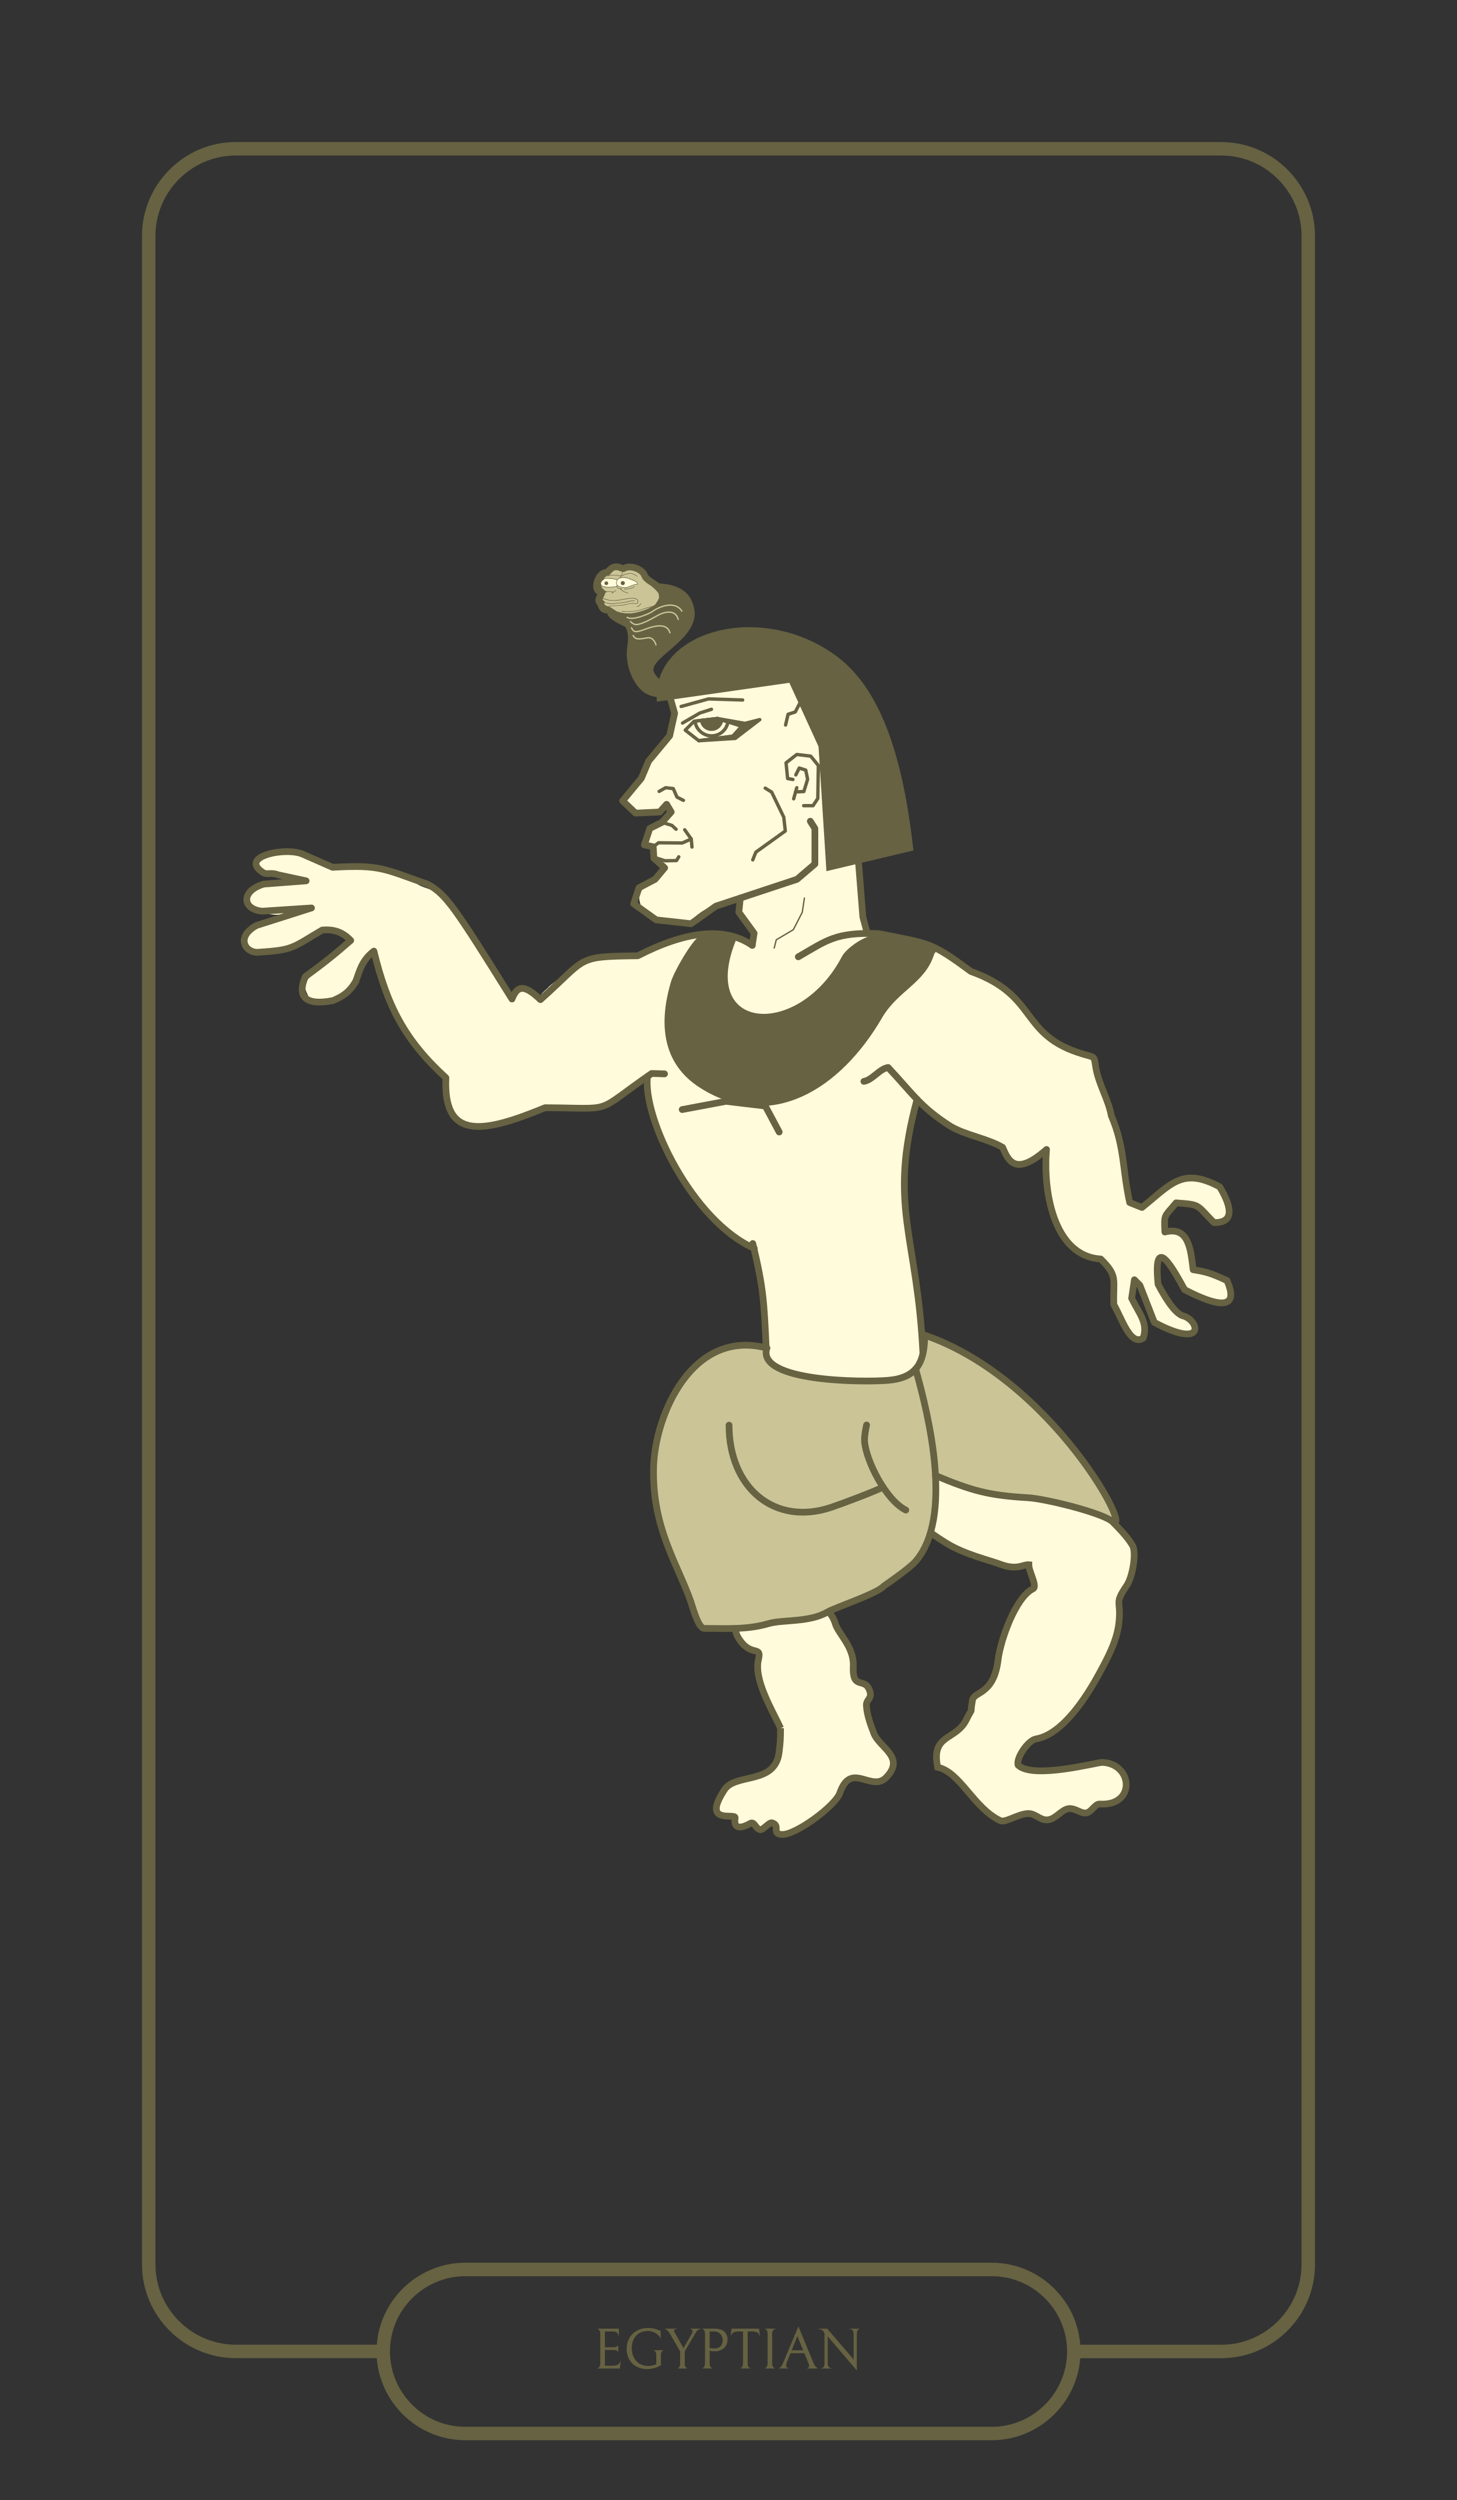 <?xml version="1.0" encoding="UTF-8"?>
<svg id="Layer_1" data-name="Layer 1" xmlns="http://www.w3.org/2000/svg" viewBox="0 0 612.84 1051.24">
  <rect x="0" y="0" width="612.84" height="1051.24" fill="#333333" stroke="none"/>
  <defs>
    <style>
      .cls-1 {
        stroke: #cac497;
      }

      .cls-1, .cls-2, .cls-3, .cls-4 {
        stroke-miterlimit: 10;
      }

      .cls-1, .cls-2, .cls-4, .cls-5, .cls-6, .cls-7, .cls-8 {
        fill: none;
      }

      .cls-1, .cls-6 {
        stroke-width: .57px;
      }

      .cls-9 {
        fill: #cac497;
      }

      .cls-9, .cls-10, .cls-11, .cls-12 {
        fill-rule: evenodd;
      }

      .cls-2, .cls-3, .cls-4, .cls-6, .cls-11, .cls-7, .cls-8 {
        stroke: #666242;
      }

      .cls-2, .cls-3, .cls-8 {
        stroke-width: 2.83px;
      }

      .cls-3, .cls-13, .cls-11, .cls-12 {
        fill: #666242;
      }

      .cls-10 {
        fill: #fffbdb;
      }

      .cls-4 {
        stroke-width: .22px;
      }

      .cls-6, .cls-11, .cls-7, .cls-8 {
        stroke-linecap: round;
        stroke-linejoin: round;
      }

      .cls-11, .cls-7 {
        stroke-width: 1.42px;
      }
    </style>
  </defs>
  <g id="Warstwa_1">
    <rect class="cls-5" width="612.84" height="1051.24"/>
    <path class="cls-13" d="m99.15,59.73h414.53c10.86,0,20.72,4.45,27.86,11.59s11.57,17.01,11.57,27.84v852.93c0,10.86-4.42,20.72-11.57,27.86s-17.01,11.57-27.86,11.57h-62.13c.06-.94.11-1.87.11-2.83h0c0-.94-.06-1.9-.11-2.83h62.13c9.3,0,17.72-3.8,23.84-9.92s9.92-14.54,9.92-23.84V99.15c0-9.27-3.8-17.72-9.92-23.84s-14.54-9.92-23.84-9.92H99.15c-9.27,0-17.72,3.8-23.84,9.92s-9.92,14.57-9.92,23.84v852.93c0,9.3,3.8,17.72,9.92,23.84s14.57,9.92,23.84,9.92h62.16c-.09.94-.11,1.9-.11,2.83h0c0,.96.03,1.9.11,2.83h-62.16c-10.83,0-20.69-4.42-27.84-11.57s-11.59-17.01-11.59-27.86V99.15c0-10.83,4.45-20.69,11.59-27.84s17.01-11.59,27.84-11.59Z"/>
    <polygon class="cls-10" points="320.48 683.45 309.2 684.1 311.21 689.6 315.44 693.4 319.26 695.33 318.75 702.33 328.33 726.62 327.71 736.83 325.16 743.01 313.93 748.87 305.66 751.4 301.38 759.67 302.45 762.76 309.23 764.35 310.22 767.98 316 766.51 319.86 769.31 324.73 766.42 327.54 771.07 336.72 769.88 352.54 755.31 357.02 748.22 363.88 748.28 370.68 748.79 375.78 741.22 371.93 734.5 367.56 728.72 364.45 717.13 365.78 710.78 362.26 707.63 359.31 705.19 358.35 695.78 350.44 680.39 349.82 677.9 336.86 681.01 320.48 683.45"/>
    <polygon class="cls-10" points="393.5 631.41 391.37 644.39 399.71 649.81 415.21 655.93 427.97 658.82 432.73 657.91 434.46 668.03 430.83 671.01 423.35 684.67 417.88 703.27 416.09 708.43 409.01 714.89 407.33 721.32 401.58 728.49 394.49 735.07 394.24 742.24 399.88 744.68 414.87 761.6 420.74 765.51 432.33 762.54 439.82 765.2 449.48 760.47 457.28 762.2 462.58 758.54 470.2 756.87 473.55 751.94 472.93 746.83 469.38 742.72 463.63 741.02 452.91 743.01 438.15 744.59 429.53 743.12 428.25 740.26 432.42 733.26 442.31 728.52 453.23 717.95 466.66 695.27 470.57 682.83 470.63 673.79 472.53 668.77 476.67 658.42 476.33 649.75 468.7 640.05 448.72 632.83 432.48 629.74 418.98 628.4 399.51 622.85 393.5 620.41 393.5 631.41"/>
    <path class="cls-10" d="m319.32,275.33l-37.67,17.32c-.85,1.3.88,5.13,1.22,6.77.88,4.25-3.17,11.42-5.36,15.02-1.47,2.44-4.62,5.92-5.41,8.84-1.16,4.17-9.98,11.14-9.3,13.15.06,0,.74,2.07,1.93,2.41,4.76,1.36,3.49,6.29,11.45,2.15,4.73-2.47,4.28-1.5,4.45,2.81.03.6-7.68,4.42-8.08,6.75-.31,1.9-2.75,3.71-.14,4.34,3.91.91-.37,3.15,3.83,6.66,5.73,4.79,1.56,4.2-.45,8.02-2.15,4.17-9.13,2.78-6.24,11.11,1.84,5.33,14.06,7.51,19.05,7.51,1.64,0,6.49-6.69,12.59-7.2,1.22-.09,9.61-3.66,9.61-1.79,0,6.77-1.93,5.47,4.25,11.03.31.28,1.98,2.92,2.04,2.92.14,2.41-1.59,5.22-3.94,2.75-2.75-2.89-19.98-3.06-24.41-2.21-2.72.51-6.01,1.45-8.65,2.35-3.8,1.33-7.34,3.17-10.83,5.13-3.68,2.04-8.45.17-12.67,1.11-1.79.37-8.08.82-9.58,2.01,0,.03-2.21.71-3.54,1.93-.06.06-.09.06-.17.11-1.7,1.02-6.35,3.46-7.46,4.65-.4.43-4.59,3.26-5.33,4.28-.31.45-2.27,1.79-3.06,3.17-.79,1.33-3.4,1.53-3.51-.68-.06-1.36-5.53-4.45-8.28-.48-2.32,3.34-1.13-1.45-3.34-3.26-3.26-2.66-2.58-2.58-4.88-5.5-1.11-1.39-2.32-1.87-3.09-4.34-.28-.85-2.64-3.83-3.06-5.1l-15.17-23.41s-8.56-2.66-9.84-3.49c-4.76-3.06-16.87-6.94-22.96-6.94-7.34,0-14.46-.65-20.81-3.91-4.79-2.44-20.38-6.15-23.98-1.13-1.42,1.98.31,5.19,2.98,6.09.79.28,15.56,4.08,8.25,4.99-6.58.79-11-.79-15.51,6.12-1.76,2.66,1.08,5.58,3.86,6.01,6.63.96,6.86,2.15,14.68.11,8.14-2.13-8.67,3.74-8.79,3.77-2.81.62-10.74,4.56-10.74,7.65,0,8.19,5.19,6.15,10.77,5.73,10.26-.82,14.63-7.91,20.24-9.18,4.28-.94,14.57,3.26,10.94,5.81-4.82,3.4-7.51,5.16-11.25,9.81-4.51,5.64-8.05,4.93-3.74,12.76,1.79,3.29,8.82,1.5,11.4-.65,5.13-4.34,5.24-4,8.48-10.6,1.08-2.27,2.35-6.01,4.22-7.6,1.19-1.02.57-1.11,2.95-1.11l4.28,14.77c2.35,10.6,6.63,12.78,11.14,20.52,1.96,3.34,14.68,17.91,14.71,18.11l.77,9.64,3.15,6.89,6.94,3.6,18.25-1.98,11.59-5.22,17.21-.23,8.45-.96,14.77-9.75,3.83-2.69-.48,8.05,7.2,20.13,11.68,20.35,13.8,15.48,12.56,8.19,3.86,21.12,1.3,20.89.6,4.76,4.54,3.6,21.06,4.42,25.14.77,11.54-4.73,3.6-9.72-2.04-16.07-4.88-33.33-1.45-18.94,1.42-17.15,4.62-17.49,10.15,8.5,15.93,7.14,9.21,3.86,2.27,4.42,2.75,2.38,4.59-.09,8.87-5.84-.11,11.57,2.1,13.24,5.95,12.95,9.35,7.17,5.5,1.13,5.19,7.34.31,11.82,4.68,9.27,5.56,5.47,2.13-.62.11-6.92-4.96-9.86,1.16-7.77,2.81,3.57,5.58,14.37,10.49,4.39,6.18-.57.2-4.25-6.63-3.32-7.28-9.72-1.76-9.01,1.73-6.32,4.85,6.46,4.96,8.56,8.39,3.86,7.88,1.67,4.05-2.24-2.49-7.11-9.38-3.63-4.85-.94-2.3-11.48-2.89-3.77-6.72-.6.09-6.01,4.62-6.24,9.21,1.64,6.72,6.63,5.3-1.53,1.02-4.2-3.88-9.3-8.19-3.26-7.06-.06-10.37,4.99-5.73,5.9-2.92.48-3.6-1.45-2.44-15.25-5.27-21.2-7.11-23.61-17.55-8.19-15.56-17.23-8.45-7.88-10.43-3.8-15.39-9.75-28.23-6.55-2.18-11.68-.31-25.82-3.74-64.49-39.17-14.85Z"/>
    <path class="cls-8" d="m340.83,345.28l1.93,3.06v14.94l-7.54,6.43-34.1,11.28-10.46,7.4-14.65-1.62-9.47-6.77,2.24-6.75,6.75-3.54,4.03-4.82-4.51-4.03-.31-4.82-3.71-.79,2.27-6.92,5.16-2.58,3.86-4.34-1.93-3.23-2.92,3.23-10.12.48-5.47-5.16,7.88-9.5,3.06-7.23,8.84-10.63,2.1-9.47-2.58-9.01c.34-2.38,3.57-1.7,5.19-2.86,11.65-8.36,62.45-14.4,71.04,4.22,7.03,15.22,3.26,44.39-5.44,52.19"/>
    <polyline class="cls-7" points="278.44 345.77 282.61 347.04 284.37 348.66"/>
    <polyline class="cls-7" points="288 348.88 290.75 352.77 286.95 354.44 276.97 354.35 274.73 356.06"/>
    <line class="cls-7" x1="290.75" y1="352.77" x2="291.06" y2="356.14"/>
    <polyline class="cls-7" points="275.01 360.39 279.72 361.92 284.54 361.84 285.5 360.25"/>
    <polyline class="cls-7" points="316.63 361.53 317.93 358.29 330.32 349.39 329.66 343.58 324.59 333.07 321.87 331.37"/>
    <line class="cls-7" x1="333.83" y1="335.87" x2="335.14" y2="331.2"/>
    <polyline class="cls-7" points="334.65 332.95 338.11 332.81 339.7 327.65 338.91 323.8 336.18 322.92 334.74 325.81"/>
    <polyline class="cls-7" points="333.52 327.74 331.28 327.34 330.63 320.74 335.14 317.22 341 317.93 344.21 321.87 343.98 335.7 341.97 338.76 338.03 338.76"/>
    <polyline class="cls-8" points="358.27 332.64 360.79 358.55 362.94 385.56 364.73 392.17"/>
    <polyline class="cls-6" points="338.34 377.6 337.46 383.55 333.69 390.89 326.52 395.14 325.64 398.6"/>
    <polyline class="cls-8" points="311.38 377.6 310.76 383.55 317.19 392.39 316.4 397.47"/>
    <path class="cls-8" d="m316.4,397.47c-11.96-8.19-28.52-5.67-48.13,4.39-26.48.34-20.92.62-40.96,18.45-7.09-6.83-9.81-5.7-11.96-.26-24.21-38.81-27.55-43.79-35.29-48.19-19.16-6.72-19.9-8.28-40.19-7.2-4.11-1.81-8.19-3.6-12.3-5.41-7.03-3.34-27.61.79-16.84,7.68,1.45.94,3.51-.23,6.18.88,3.97.85,7.91,1.7,11.85,2.55-5.92.45-11.88.91-17.83,1.36-9.75,2.89-9.1,10.66-.6,11.4,6.89-.45,13.78-.91,20.69-1.36-7.71,2.47-15.39,4.9-23.1,7.34-9.18,5.02-4.59,11.99,1.19,11.25,14.6-.94,13.78-1.93,26.42-9.3,4.08-.34,8.11.28,11.99,4.37-6.52,5.7-11.99,10.09-19.05,15.14-3.6,8.33-.31,12.44,11.59,10.15,4.73-2.04,6.83-3.66,9.55-7.91,1.56-4.45,2.58-9.04,7.65-12.9,5.64,23.24,13.1,37.56,30.3,53.26-1.19,26.33,15.39,23.44,41.7,12.59,30.3.14,19.81,2.86,44.84-14.4,1.81.06,3.6.11,5.41.17"/>
    <path class="cls-8" d="m363.37,454.67c3.74-.65,6.43-5.22,10.18-5.84,10.37,11.03,13.52,16.61,26.28,24.75,6.49,3.8,15.39,5.05,21.88,8.84,2.27,5.16,5.1,12.73,18.48.88-1.5,16.61,2.58,44.79,22.79,46.06,7.4,7.26,5.16,8.53,5.5,19.16,3.54,6.09,6.92,17.55,12.36,14.12,2.18-6.46-1.76-10.4-4.85-16.78.37-2.61.77-5.19,1.16-7.77.79.77,1.56,1.56,2.32,2.35,2.04,5.19,4.05,10.4,6.07,15.59,21.03,11.2,19.22-.14,12.61-2.61-3.06-.51-6.8-5.33-11.05-13.44-2.24-22.59,6.75-5.7,11.17,2.27,8.76,4.59,24.49,11.4,17.83-3.83-6.94-3.23-9.1-3.74-14.23-4.56-1.08-8.39-1.73-18.45-11.91-15.85-.31-7.85-.34-6.09,4.71-12.25,10.6.77,8.33.65,15.93,8.28,7.97.17,8.16-5.47,2.44-15.02-15.79-8.45-20.44-1.13-32.71,8.67-1.73-.71-3.43-1.39-5.16-2.07-3.09-13.86-2.07-23.39-7.71-36.45-1.25-6.89-5.22-13.04-6.46-19.93-.99-5.61-.09-4.42-5.58-6.07-26.96-8.05-18.28-24.43-47.05-34.72-17.52-12.93-17.38-11.48-38.69-15.9-18.28-.68-21.83,2.83-33.9,9.75"/>
    <polyline class="cls-8" points="286.95 466.52 305.37 463.06 321.9 465.02 327.74 475.96"/>
    <path class="cls-8" d="m272.35,452.6c-2.13,17.49,18.91,60.83,44.9,72.28"/>
    <path class="cls-8" d="m316.63,522.84c4.54,18.91,4.73,24.38,5.64,43.96"/>
    <path class="cls-8" d="m385.73,462.24c-12.3,45.44.11,56.64,2.49,107.12"/>
    <polygon class="cls-7" points="293.92 311.44 288.22 306.99 291.96 303.25 301.8 302.11 312.06 305.34 308.24 309.54 293.92 311.44"/>
    <path class="cls-7" d="m292.33,303.22l9.47-1.11,4.39,1.39c-.51,3.34-3.4,5.9-6.89,5.9s-6.58-2.69-6.97-6.18Z"/>
    <path class="cls-11" d="m295.11,302.88l6.69-.77,1.7.54c-.14,2.21-1.96,3.97-4.2,3.97s-3.97-1.62-4.2-3.74Z"/>
    <polyline class="cls-7" points="287.09 304.01 294.37 299.79 299.25 298.23"/>
    <polyline class="cls-7" points="286.49 297.04 298.03 293.86 312.37 294.32"/>
    <polyline class="cls-7" points="330.43 304.83 331.48 300.33 334.48 299.36 338.91 290.94"/>
    <polygon class="cls-11" points="308.24 309.54 293.92 311.44 309.26 310.47 319.57 302.57 313.34 304.15 301.8 302.11 312.06 305.34 308.24 309.54"/>
    <polyline class="cls-7" points="277.25 332.75 279.97 331.2 283.18 331.56 284.76 335.16 287.46 336.52"/>
    <path class="cls-12" d="m276.29,295.03l55.73-7.94,12.27,26.82,3.32,52.38,36.59-8.7c-4.54-41.16-14.4-68.99-33.19-82.35-31.89-22.71-77.1-9.67-74.72,19.79Z"/>
    <path class="cls-3" d="m272.21,246.78c4.71-.34,8.45.09,11.28,1.08,2.52.91,4.34,2.27,5.47,4,1.16,1.79,2.15,5.16,1.76,7.46-1.96,11.11-21.29,17.18-16.53,24.66,2.92,4.62,5.33,3.63,10.83,2.49,3.06-.65,6.35-1.33,9.81-1.33v4.25c-3.09,0-6.12.62-8.96,1.22-7.03,1.47-13.04,2.75-17.52-4.37-2.58-4.05-3.77-9.1-3.15-13.86.54-4.11,1.19-9.07-4.05-12.56h-.34v-.23c-.77-.45-1.64-.91-2.64-1.3l1.59-3.94c.99.4,1.87.82,2.69,1.25,9.61.34,12.3,3.8,12.3,8.65,0,2.24-.68,4.65-1.47,7.14.85-.71,1.76-1.42,2.66-2.1,2.78-2.1,5.7-4.34,7.97-7.6,1.11-1.59,1.79-3.06,2.01-4.39.2-1.19.03-2.27-.54-3.12-.6-.96-1.7-1.73-3.32-2.3-2.3-.82-5.47-1.16-9.58-.88l-.28-4.22Z"/>
    <g id="_2065393552144" data-name=" 2065393552144">
      <path class="cls-10" d="m255.82,240.91h-.03.03Zm-2.01,9.69c-.48.74-1.08,1.28-.06,2.15l.51.54c-1.22.28.37,1.81,1.7,1.93h0l3.12,1.76s-.06.03-.09.03h0c-1.19.45,5.53.57,4.99.82-.28.14-.57,1.08-.31,1.08h8.7s.09-.03.09-.06c.71-.99,1.33-1.84,1.9-2.61,4.85-6.63,4.22-6.01-3.17-12.59-.37-.34-.23-.54-.37-1.08-.34-1.33-2.55-3.43-4.03-3.6s-1.84-.37-3.54.23c-1.5.51-.71,1.3-2.04.45-.62-.4-2.47-.68-3.2-.54-1.28.26-2.18,1.7-2.18,1.79h0s-.06.06-.06.09c-.03.14-.48.68-1.05,1.28-.43.43-.94.91-1.42,1.25-.06.03-.11.09-.14.11-.2.14-.37.34-.51.57-.09.14-.2.28-.2.43-.03.09-.06.17-.09.23-.06.2-.11.34-.03.71.03.17.09.28.17.4.09.51.31.96.6,1.36.4.6,1.02,1.08,1.73,1.53-.2.06-.51.28-.65.94,0,.06-.03.09-.03.14l-.34.68Z"/>
      <path class="cls-13" d="m255.37,240.63s.03-.06.06-.09c.2-.31.57-.82,1.08-1.25.4-.31.88-.57,1.42-.68.43-.09,1.16-.06,1.84.06s1.36.31,1.73.54c.4.26.31.34.34.28.2-.2.48-.54,1.25-.79,1.56-.54,2.1-.48,3.23-.31.11,0,.28.03.54.06.82.11,1.84.71,2.66,1.45.88.79,1.62,1.79,1.81,2.58.06.2.09.34.09.48.03.14.03.23.14.31.79.71,1.42,1.25,1.96,1.73,5.84,5.1,5.92,5.19,1.28,11.57-.26.34-.51.68-.91,1.22-.34.48-.65.94-.99,1.39h0c-.06.09-.11.14-.2.2h0c-.09.03-.2.06-.31.06h-8.7c-.17,0-.34-.06-.45-.2s-.17-.34-.17-.54c0-.11.03-.26.06-.37s.06-.23.11-.34c-.28.06-.79.14-1.39.11-1.56-.14-3.29-.26-3.49-.77,0-.06-.03-.11-.03-.17l-2.52-1.42c-.77-.11-1.59-.57-2.04-1.08-.17-.17-.31-.37-.4-.57-.09-.28-.09-.57.06-.82,0-.03.03-.03.03-.06l-.06-.06c-1.25-1.08-.77-1.79-.2-2.58.06-.09.11-.17.17-.23l.28-.62h0l.03-.03h0c.06-.34.17-.6.28-.79-.14-.11-.31-.23-.45-.37-.31-.26-.6-.57-.85-.91h0c-.17-.23-.31-.48-.4-.74-.11-.23-.2-.48-.26-.74l-.09-.17c-.03-.09-.06-.2-.09-.28v-.03c-.06-.26-.09-.43-.06-.6s.06-.28.11-.4h0c0-.06.03-.09.03-.17.03-.11.06-.23.14-.34v-.03c.06-.06.11-.14.17-.23.09-.14.17-.26.26-.4.11-.11.23-.23.34-.31l2.55-2.58Zm-1.13,10.29c-.06.11-.11.2-.17.26-.26.4-.51.74.03,1.19t.06.03l.48.54c.23.23.2.54,0,.77-.06.06-.14.09-.23.11.03.06.09.09.11.14.34.34.94.68,1.47.74h.06c.09.03.14.06.23.09l3.06,1.76c.2.09.28.28.28.48.45,0,1.39-.06,2.3,0,1.25.09,2.41.17,2.58.54.17.34.09.6-.28.77v.06h7.94c.34-.45.62-.85.88-1.22.23-.31.57-.77.88-1.22,4.11-5.58,4.03-5.67-1.11-10.15-.62-.54-1.33-1.16-1.96-1.73-.43-.37-.45-.62-.48-.99-.03-.09-.03-.23-.06-.34-.14-.57-.77-1.36-1.5-2.04-.68-.62-1.47-1.11-2.07-1.16-.17-.03-.37-.06-.6-.09-.94-.14-1.39-.2-2.72.26-.48.17-.65.37-.77.51-.45.51-.57.65-1.73-.09-.26-.14-.77-.31-1.33-.4-.6-.09-1.16-.14-1.47-.09-.34.09-.65.28-.94.51-.48.37-.79.79-.85.88-.03.09-.06.14-.09.23-.09.14-.23.34-.4.57-.2.23-.45.51-.77.82-.23.26-.48.48-.74.71-.23.23-.48.43-.74.6,0,0,0,.03-.03.03h0s-.03.03-.06.03c0,.03-.03.03-.03.03l-.06.06c-.06.03-.11.09-.14.14-.09.06-.14.14-.17.23-.03.03-.03.06-.06.09h0s-.06.09-.09.14l-.03.03c-.03.14-.06.26-.09.34h0c-.03.06-.06.11-.06.14,0,.06,0,.14.03.28h0s.03.06.06.11c0,.03.03.06.03.09.06.06.06.11.09.17h0c.06.23.11.43.2.62s.2.4.31.54h0c.17.28.4.51.68.74.26.23.57.43.91.62.26.17.34.48.17.74-.06.11-.14.2-.26.23h0c-.06.03-.09.06-.14.11-.09.09-.14.23-.2.45v.09s0,.03-.03.03v.06s-.03.06-.03.09h0l-.34.68s-.03.06-.06.09Zm1.11-10.23s0-.06.03-.06l-.03.06Zm-.09.2c0-.09.03-.14.09-.2l-.09.2Zm-.23.26c.14-.17.23-.26.23-.26h0l-.23.26Zm-.71.77c.28-.28.54-.57.71-.77l-.71.77Zm-.68.65c.23-.2.48-.43.68-.65l-.68.65Zm-.62.54c.2-.17.4-.34.62-.54l-.62.54Zm-.11.06s.06-.06.11-.06l-.11.06Z"/>
      <polygon class="cls-9" points="254.21 251.83 253.39 251.37 253.33 251.83 253.47 252.34 254.18 252.99 254.32 253.3 254.12 253.47 253.95 253.75 254.18 254.15 254.97 254.86 255.99 255.11 256.39 254.8 258.35 254.69 259.85 254.63 261.29 254.58 262.82 254.24 264.92 253.78 267.16 253.81 267.98 253.7 268.32 253.22 268.21 252.59 267.98 252.08 267.02 251.6 265.49 251.54 263.68 251.77 261.44 252.14 258.49 252.54 256.7 252.48 254.21 251.83"/>
      <path class="cls-9" d="m253.64,243.38v-.03l1.28-1.16.37-.37.54-.74v-.17l.79-.94,1.08-.68,1.02-.09,1.98.34,1.25.62,1.19-.88,2.04-.43,2.15.34.96.51,1.64,1.56.71,1.11.28,1.11,2.64,2.41,2.41,2.24,1.13,1.36.28,1.16-.31,1.22-.54,1.02-1.76,2.58-1.7.6-2.49.88-1.79.45-2.72.48-2.72.14-2.04-.28-1.76-.51-.26-.17-2.3-1.39-1.13-.6.45-.17,2.32-.23,3.49-.28,3.37-.62,2.04.03.65-.28.09-.57-.14-.68-.57-.43-1.16-.31-2.15.09-1.96.37-3.17.48-2.86-.06-2.81-.88-.03-.17,1.02-2.1.51-.45-.28-.17-1.59-1.33-.54-1.28c.06,0,.4.2.48.23.28.14,1.13.48,1.45.48.26,0,1.08.06,1.36.09.48.06.94,0,1.39,0,.31,0,1.64-.17,1.64-.17.14,0,.62-.23.68-.31.11-.17.37-.06.48.03.14.11.45.2.62.28.57.23.48.23,1.11.34.96.17,2.13-.11,3.03-.4.14-.06,1.16-.45,1.19-.45s1.11-.28,1.13-.28c.26-.11.74-.09.82-.14.26-.2.28-.45.09-.68l-.23-.23c-.06-.17-.45-.4-.48-.43-.06-.09-.91-.45-1.02-.48-.06,0-1.79-.65-1.87-.68-.48-.26-.65-.26-1.19-.31-.77-.06-1.56-.11-2.35.09-.23.06-.26.06-.51.14-.34.11-.48.71-.6.6-.09-.14-.2-.06-.34-.09-.6-.14-1.11-.2-1.73-.28-.51-.06-1.02-.09-1.53-.14-.43-.06-1.08,0-1.56,0-.23,0-.88.17-.99.14Z"/>
      <path class="cls-13" d="m272.46,258.86c.71-.99,1.33-1.84,1.9-2.61,2.13-2.92,3.2-4.42,3.09-5.78-.11-1.42-1.5-2.64-4.34-5.1-.57-.51-1.19-1.05-1.93-1.7-.26-.23-.26-.4-.28-.62-.03-.11-.03-.26-.09-.45-.17-.68-.85-1.56-1.64-2.3-.77-.68-1.67-1.22-2.38-1.3-.23-.03-.4-.06-.54-.09-1.16-.14-1.59-.2-3,.31-.62.2-.85.48-1.02.65-.2.23-.26.28-1.02-.2-.31-.2-.91-.37-1.53-.45-.62-.11-1.28-.17-1.67-.09-1.25.26-2.07,1.56-2.21,1.79h.03s-.06.06-.06.09c-.03.14-.48.68-1.05,1.28-.48.48-1.05.99-1.56,1.36-.23.17-.4.37-.51.6-.2.34-.26.71-.26.82,0,.94.26,1.67.71,2.27.43.62,1.02,1.11,1.73,1.53-.2.06-.51.28-.65.94-.09.43-.31.77-.54,1.08-.43.62-.79,1.13.11,1.9.09.09.31.28.45.45.03.03.03.06.06.09-.2.06-.31.11-.37.23-.09.11-.09.26-.03.4.06.11.14.26.28.4.4.43,1.19.85,1.81.91.06,0,.54.28,1.13.62.79.45,1.73.99,1.98,1.13-.82.31,5.16.99,5.1,1.13-.14.26-.4.17-.57.62-.09.2-.11.43-.11.57,0,.06.03.11.09.11l8.79-.51s.09-.03.09-.06Zm1.7-2.72c-.54.74-1.16,1.59-1.84,2.55l-8.62.54c.03-.14.06-.28.11-.43.06-.11.11-.23.17-.26.28-.14.34-.23.37-.34.09-.11-5.92-.77-5.07-1.08.06,0,.09-.03.09-.09,0-.03-1.19-.79-2.15-1.36-.62-.37-1.13-.65-1.22-.68-.6-.03-1.3-.43-1.7-.82-.11-.11-.17-.23-.23-.34-.03-.09-.03-.14,0-.2s.14-.11.31-.14c.03,0,.06-.03.06-.03.09-.06.09-.11.06-.23-.03-.03-.06-.09-.11-.14-.14-.2-.4-.43-.48-.48-.77-.65-.45-1.11-.09-1.64.23-.31.48-.68.57-1.13.17-.74.54-.82.65-.85.09,0,.11,0,.14-.06.06-.11,0-.14-.2-.26l-.03-.03c-.68-.4-1.28-.88-1.67-1.45-.43-.6-.65-1.28-.65-2.15,0-.09.06-.4.23-.74.09-.17.23-.37.43-.51.54-.37,1.11-.88,1.59-1.39.6-.6,1.05-1.16,1.11-1.36l.03-.03c.11-.2.91-1.45,2.07-1.7.34-.06.96-.03,1.56.09.62.11,1.19.26,1.47.45.94.57,1.02.48,1.28.14.17-.17.37-.4.94-.6,1.39-.48,1.79-.43,2.92-.28.17.03.37.06.54.06.68.09,1.53.62,2.24,1.28.79.71,1.45,1.56,1.62,2.18.03.17.06.31.06.43.03.28.06.48.37.77.68.6,1.33,1.16,1.93,1.7,2.81,2.44,4.17,3.63,4.28,4.96.11,1.28-.96,2.75-3.09,5.64Zm-18.37-15.22h.03-.03Zm-.79,7.88s0,.03-.03.03c0,.03.03,0,.03-.03Z"/>
      <path class="cls-13" d="m268.15,245.73c.31-.74-.6-1.33-1.47-1.73-.43-.2-.82-.34-1.08-.43h-.03c-.23-.09-.43-.17-.62-.26-.37-.14-.74-.28-1.25-.43-.34-.09-.74-.14-1.11-.17-.43,0-.88,0-1.28.06s-.85.17-1.22.4c-.28.17-.51.43-.62.74s-.23.6-.26.91c-.06.31-.06.65.09,1.02.06.2.34.4.65.6.37.23.82.4,1.05.43s.4.06.57.11c.28.09.62.2,1.19.2.28,0,.48,0,.65-.03.2-.06.37-.09.65-.2.06-.03.14-.03.23-.06.28-.09.65-.2.79-.31.03-.03.62-.26,1.16-.45.48-.17.94-.34.99-.34s.11,0,.17.03c.2,0,.54,0,.65-.03.03,0,.06-.03.09-.06Zm-1.56-1.53c.77.34,1.56.85,1.39,1.39h-.74c-.09,0-.57.17-1.05.34-.6.2-1.19.43-1.25.48-.11.09-.45.2-.71.26l-.26.09c-.26.09-.43.14-.6.17s-.34.03-.62.03c-.54,0-.85-.09-1.13-.17-.17-.06-.37-.11-.6-.11-.2-.03-.62-.2-.96-.4-.28-.17-.51-.37-.57-.51-.11-.31-.11-.62-.09-.91.06-.28.14-.57.26-.88.09-.26.28-.45.54-.62.34-.2.77-.31,1.11-.34.43-.06.85-.09,1.25-.06.37,0,.74.06,1.11.17.48.11.82.26,1.22.4l.6.26h.06c.23.09.62.23,1.05.43Z"/>
      <path class="cls-13" d="m259.76,246.3c.06,0,.11-.06.11-.11s-.03-.11-.09-.11-.2.09-.28.2c-.03.06-.09.14-.09.26-.03.09-.03.2.03.31.09.23.34.48.96.71.26.09.68.09.99.09.03,0-.03,0,.11,0,.06,0,.11-.06.11-.11s-.06-.11-.11-.11h-.11c-.31,0-.71,0-.94-.09-.54-.17-.77-.37-.82-.57-.03-.06-.03-.14-.03-.2s.03-.11.06-.17l.09-.09Z"/>
      <path class="cls-13" d="m260.93,247.43s-.11-.06-.14,0c-.06.03-.06.09-.03.14.2.23.51.57.88.82.28.23.57.4.79.45.06,0,.17.09.31.14.37.17.88.45,1.28.45h.06c.06,0,.11-.06.11-.11s-.06-.11-.11-.11h-.06c-.34,0-.85-.26-1.19-.43-.14-.06-.28-.14-.37-.14-.17-.06-.45-.23-.71-.43-.34-.26-.65-.57-.82-.79Z"/>
      <path class="cls-13" d="m266.91,246.7c.06-.03.06-.11.03-.14-.03-.06-.09-.09-.14-.06s-.11.11-.2.17c-.09.09-.2.17-.2.17-.03,0-.09.06-.09.09,0,.06-.31.17-.68.28-.54.14-1.22.28-1.45.28-.2,0-.43.03-.68.06-.28.03-.57.06-.85.06-.09,0-.11.06-.11.11s.03.11.11.11c.28,0,.6-.03.88-.09.23-.03.45-.06.65-.06.26,0,.94-.11,1.5-.28.37-.11.71-.26.79-.37.09-.06.17-.11.26-.2.06-.06.14-.14.17-.14Z"/>
      <path class="cls-13" d="m259.08,248.42c.06.03.11-.03.11-.09s-.06-.11-.11-.11c-.17,0-.6.26-.99.54-.37.26-.74.57-.77.74-.03.06,0,.11.06.11.06.03.14,0,.14-.06.03-.11.34-.4.71-.62.34-.28.74-.51.85-.51Z"/>
      <path class="cls-13" d="m258.01,249.02c.06.03.11,0,.14-.06,0-.06-.03-.11-.09-.14-.48-.11-.99-.17-1.5-.17-.54-.03-1.05,0-1.53.03h-.06l-.03.03c-.06.03-.09.09-.06.14s.09.09.14.06l.03-.03c.48-.03.99-.06,1.47-.03.51.03.99.09,1.47.17Z"/>
      <path class="cls-13" d="m262.17,240.18c0-.06-.03-.11-.09-.14-.06,0-.11.03-.14.09,0,.11-.06.2-.11.31-.11.2-.2.4-.23.65,0,.03-.06.17-.14.31-.14.28-.31.62-.31.82,0,.03-.03,0-.09.03-.09.11-.23.28-.26.31-.03.09-.09.17-.11.28-.03.06-.03.09-.03.09,0,.03-.03.03-.03.03-.03.03-.06.09-.03.14.06.06.11.06.17.03.03-.03.06-.11.11-.23.03-.09.06-.17.09-.23.03-.03.17-.17.26-.28.06-.09.11-.14.11-.17,0-.14.17-.45.31-.71.09-.2.17-.34.17-.43,0-.2.09-.4.17-.57.09-.11.14-.23.17-.34Z"/>
      <path class="cls-13" d="m267.96,242.39c.03.06.09.09.14.06.06,0,.09-.06.06-.11-.03-.09-.09-.14-.14-.2h-.06c-.34-.26-.88-.6-1.45-.85-.43-.17-.85-.31-1.19-.31-.51,0-1.39.17-1.87.26-.14.06-.26.06-.26.06-.28,0-.71.23-1.08.45-.34.23-.68.43-.82.37-.31-.2-1.45-.28-1.98-.34h-.14c-.31-.03-.82-.06-1.28-.06-.34,0-.65,0-.88.06-.06.03-.23.03-.4.06-.48.09-1.16.17-1.36.31-.03.03-.06.09-.03.14s.11.06.17.03c.14-.09.79-.2,1.25-.26.2-.03.34-.06.43-.09.2-.03.51-.06.82-.06.45,0,.94.03,1.25.06.06,0,.09.03.14.03.54.03,1.64.11,1.9.31h.03c.23.09.62-.14,1.02-.37.34-.23.74-.45.96-.43.03,0,.14-.03.31-.06.45-.09,1.33-.28,1.81-.28.31,0,.71.14,1.11.31.54.23,1.08.57,1.42.82t.03.03c.06,0,.09.03.09.06Z"/>
      <path class="cls-13" d="m259.59,243.89c.06.03.11,0,.14-.06s0-.11-.06-.14c-.57-.2-1.25-.37-1.96-.45-.88-.14-1.84-.17-2.61-.17-.37,0-.88.06-1.33.23-.34.11-.65.31-.85.57-.03.03-.06.09-.11.17-.14.17-.34.4-.37.6-.03.09-.06.17-.09.23-.06.2-.11.34-.03.71.09.43.37.68.68.88.34.17.71.28,1.05.34.43.09,1.05.2,1.64.23.45.03.88,0,1.22-.09h.34c.31,0,.77,0,.99-.06.17-.03.31-.06.45-.09.4-.03.65-.06,1.13-.51.03-.06.03-.11,0-.17-.06-.03-.11-.03-.17,0-.4.43-.62.43-.99.48-.14.03-.28.03-.48.09-.2.03-.62.03-.94.06h-.4c-.31.09-.71.09-1.13.06-.6-.03-1.22-.11-1.64-.23-.31-.06-.65-.14-.96-.31-.28-.14-.51-.37-.6-.71-.06-.34-.03-.45.03-.6.03-.09.06-.17.09-.28.03-.14.2-.34.34-.51.06-.06.09-.11.11-.17.17-.2.45-.37.77-.48.43-.14.91-.23,1.25-.23.77,0,1.7.06,2.58.17.71.11,1.36.26,1.9.45Z"/>
      <path class="cls-13" d="m253.44,251.4c-.03-.06-.11-.03-.14.03-.03.03-.03.11.03.14.2.14.99.4,1.76.62.79.23,1.56.4,1.79.4h.96c.74.03,1.59.06,2.01-.09.17-.03.54-.09.94-.14.57-.09,1.16-.17,1.42-.26.03-.03.28-.06.6-.09.48-.06,1.11-.14,1.3-.23.17-.09.82-.11,1.47-.14.57,0,1.13,0,1.28.09,0,0,.06,0,.11.03.14.03.4.09.51.14.28.11.48.28.6.51.11.26.17.54.11.85-.09.51-.79.45-1.19.43l-.06-.03c-.48-.03-.77-.06-1.05-.03-.31,0-.6.03-1.08.09-.4.06-.94.2-1.47.31-.88.2-1.79.43-2.38.4-.23,0-.65.03-1.11.09-.43.06-.91.11-1.25.11-.2,0-1.05,0-1.67.03-.37.03-.68.06-.74.11,0,0-.03,0-.06.03-.09.06-.23.14-.26.28-.03.09.03.11.09.14.06,0,.11-.03.11-.09.03-.06.11-.11.17-.17.03,0,.06-.03.09-.06.03,0,.28-.03.6-.03.62-.06,1.47-.06,1.67-.06.37,0,.82-.06,1.28-.09.43-.06.85-.11,1.08-.09.6.03,1.56-.2,2.44-.4.54-.14,1.05-.26,1.45-.31.48-.06.77-.11,1.05-.11s.57.03,1.05.06h.03c.48.06,1.3.11,1.42-.57.06-.4.03-.71-.11-.99s-.4-.48-.74-.62c-.11-.06-.37-.11-.51-.17h-.09c-.17-.09-.77-.11-1.36-.09-.68,0-1.39.06-1.56.14s-.79.14-1.25.2c-.34.06-.6.09-.65.11-.23.09-.82.17-1.36.26-.43.06-.79.09-.96.14-.4.11-1.22.11-1.96.09-.37-.03-.74-.03-.96,0-.23,0-.96-.17-1.7-.4-.79-.23-1.53-.48-1.73-.6Z"/>
      <path class="cls-13" d="m254.32,253.3c-.06,0-.09.06-.06.11,0,.06.06.09.11.09.03,0,.37.06.82.14.71.17,1.64.37,1.98.34h.28c.4,0,.99-.03,1.19-.09.23-.09,1.19-.2,2.07-.28.6-.06,1.13-.11,1.42-.14l.03-.03c.71-.11,2.35-.37,2.92-.62.14-.06.48-.09.82-.11.37-.03.74-.03.91,0,.06.03.11-.03.14-.09,0-.06-.03-.11-.09-.11-.2-.03-.6-.03-.99,0-.37,0-.71.06-.88.11-.54.23-2.18.51-2.89.62h0c-.28.06-.82.11-1.39.17-.91.09-1.9.2-2.13.28-.17.06-.74.06-1.13.06-.11,0-.23,0-.28.03-.34,0-1.25-.2-1.96-.34-.45-.09-.82-.17-.91-.14Z"/>
      <path class="cls-13" d="m269.63,253.92c.03-.06.03-.11,0-.17-.06-.03-.11-.03-.17,0-.09.11-.2.23-.28.37-.26.31-.57.71-.99.77h-.03c-.06.03-.17.09-.2.09-.06-.03-.11.03-.11.09s.06.11.11.11.23-.06.28-.09h-.03c.51-.09.85-.48,1.13-.85.09-.11.2-.23.28-.31Zm-1.42,1.16h.03s-.03.03-.03,0Z"/>
      <path class="cls-13" d="m261.58,256.9c-.06,0-.11.06-.11.11s.03.11.11.11c.45.06.79.09,1.16.11h1.19c.17,0,.28.03.4.03.34,0,.57,0,1.02-.06.14-.03.37-.03.6-.06.62-.06,1.42-.11,1.79-.26.03-.03.26-.06.51-.09.43-.03.94-.09,1.05-.17.03,0,.09-.03.2-.06.31-.09.85-.26,1.13-.45,0,0,1.45-.4,2.72-.74.96-.28,1.84-.51,1.84-.51.06,0,.09-.06.09-.11s-.03-.11-.09-.11c-.03,0-.91.26-1.9.51-1.3.37-2.78.79-2.81.79-.23.17-.74.34-1.05.43-.11.03-.23.06-.26.09-.09.06-.57.11-.96.14-.26.03-.51.06-.57.09-.34.14-1.11.2-1.73.26-.23,0-.43.03-.6.06-.43.03-.68.03-.99.03h-.4c-.48,0-.85,0-1.19-.03s-.68-.06-1.16-.11Z"/>
      <path class="cls-13" d="m274.67,255.6c.06,0,.11-.06.11-.11s-.06-.09-.11-.09c-.14,0-.91.28-1.84.62-1.39.51-3.17,1.16-3.57,1.19-.26,0-.74.11-1.22.23-.65.17-1.39.34-1.81.31-.09,0-.28.03-.54.06-.31.06-.71.11-.99.09h-1.16c-.31.03-1.16-.09-1.93-.23-.65-.14-1.22-.28-1.39-.4-.03-.03-.28-.09-.54-.14s-.57-.11-.62-.11-.11.03-.11.09c-.03.06.03.11.09.11.06.03.37.09.62.14.23.03.43.09.43.09.2.14.82.28,1.47.43.79.14,1.67.26,1.98.26h1.16c.28,0,.68-.06,1.02-.09.23-.03.43-.06.51-.06.45,0,1.19-.17,1.84-.34.51-.11.96-.23,1.19-.23.43-.03,2.24-.68,3.66-1.19.91-.34,1.67-.62,1.76-.62Z"/>
      <circle class="cls-13" cx="261.95" cy="245.17" r=".85"/>
      <circle class="cls-13" cx="255.03" cy="245.22" r=".77"/>
    </g>
    <path class="cls-12" d="m277,249.19l.45,3.46c-.2.68-.71.37-1.16.88-2.66,2.95-11.91,5.53-15.56,4.45l10.83,9.1-1.11,12.44,16.72-17.72.23-10.26-8.19-2.55-2.21.2Z"/>
    <path class="cls-1" d="m263.59,259.42c2.1,1.93,9.84-1.56,10.74-2.24,2.72-2.07,9.69-4.99,12.61-.03"/>
    <path class="cls-1" d="m264.92,261.15c.06-.03,1.33,1.45,2.64,1.45,2.41,0,6.92-2.64,9.01-3.8,2.86-1.59,7.34-2.69,8.62,1.36,0,.09.23.4.28.43"/>
    <path class="cls-1" d="m265.52,263.76c.91,1.98,1.64,2.21,4.42,1.3,2.81-.91,10.46-4.42,11.91,1.22"/>
    <path class="cls-1" d="m266.25,266.99c.94,2.83,4.62,1.16,6.69,1.16,1.59,0,2.55,1.64,3.03,3.03,0,.06.03.11.09.14"/>
    <path class="cls-2" d="m322.64,568.91c-13.95-3.83-18.96,3.12-28.83,8.5-9.61,5.27-16.47,36.93-16.47,48.39,0,17.04,15.11,48.33,32.43,53.72,1.05.34-2.32,3.97.79,9.1,5.19,8.53,10.01,2.83,8.45,9.16-2.04,8.42,5.78,21.26,9.33,28.86"/>
    <path class="cls-2" d="m387.92,563.09c8.25,1.79,17.94,9.1,26.53,12.98,8.7,3.94,3.68,6.8,10.88,13.63,3.74,3.54,26.93,28.37,28.49,31.52,7.23,14.57,17.09,19.59,22.51,28.52,1.73,2.89.17,13.1-2.44,16.95-5.56,8.22-2.04,5.75-3.32,16.13-.91,7.4-4.9,14.71-8.36,21.06-4.99,9.18-15.11,25.34-26.45,27.27-3.37.57-8.53,8.14-7.51,11.05,6.41,6.01,33.36-1.28,35.38-1.19,12.95.51,14.23,18.45-1.05,17.52-2.18-.14-3.49,3.77-6.15,3.77-2.1,0-4.45-2.18-6.94-1.84-2.81.4-5.05,3.8-7.99,4.56-3.71.99-5.73-2.66-9.16-2.49-4.14.17-9.52,3.97-11.59,2.98-11.23-5.3-16.87-20.49-26.36-22.45-2.89-14.09,7.65-11.11,12.05-19.96,3.2-6.49,1.33-.71,2.58-8.22.65-3.86,9.01-2.07,10.8-17.06.94-7.82,7.17-26.05,14.65-29.79,2.07-1.02-1.73-7.11-1.73-10.12-2.38-.23-4.82,2.47-11.99-.2-4.76-1.79-15.28-4.2-22.88-9.01-2.24-1.42-10.26-6.24-15.79-12.56-5.16-5.87-9.72-11.23-9.95-11.14-1.16.51-13.49,4.59-15.68,6.15-1.67,1.19-15.53,3.37-18.2,3.37-.6,0,6.29,10.37,6.29,18.57,0,7.03.43,11.03-.94,17.72-1.53,7.51,4.88,2.52,7.82,12.08,1.28,4.11,7.85,9.69,7.48,17.63-.48,9.81,4.31,5.1,6.46,9.35,2.21,4.39-1.11,4.34-.94,7.26.28,4.48,2.1,8.84,3.12,11.59,2.24,6.09,13.52,10.03,5.22,18.62-6.21,6.41-14.8-7.11-19.53,6.58-1.87,5.39-18.79,17.86-24.46,17.4-4.45-.37-.26-3.77-4.05-4.9-1.13-.34-3.68,3-4.88,2.89-1.96-.2-2.52-3.6-4.17-2.69-4.68,2.66-7.17,1.98-6.46-2.27.37-2.32-14.4,3.26-4.48-11.85,4.68-7.11,21.29-1.98,22.96-15.68.54-4.34.62-5.73.62-10.2"/>
    <path class="cls-8" d="m322.01,568.85c-1.05,7.54.51,4.22-6.58,8.5-8.7,5.27-12.27,26.73-7.54,35.38,6.38,11.68,14.6,26.28,30.84,23.07"/>
    <path class="cls-8" d="m364.5,599.15c-2.58,4.2-1.11,13.21,2.44,17.23,1.02,1.13,5.9,6.52,6.24,7.51.17.51,1.39,1.47.34,2.49"/>
    <path class="cls-9" d="m440.44,595.81c-2.01-5.5-20.52-16.53-21.4-17.89-1.36-2.07-26.16-15.19-29-15.42-2.41-.23-1.19.26-2.13,4.2-2.66,11.42-9.95,12.1-19.93,13.35-4.76.57-14.85.2-19.53-.45-4.79-.68-22.79-2.64-24.97-6.92-.06-.11-3.83-6.15-.94-5.87-2.35-.03-5.58-1.62-11.28-1.62-6.43,0-6.21.91-11.45,3.88-8.84,5.02-11.23,7.77-16.04,16.67-2.41,4.42-6.55,12.56-6.94,17.63-.6,7.57-5.41,17.38-1.42,27.07,1.87,4.54,3.57,17.32,6.92,21.6,1.93,2.44,5.64,16.5,6.89,17.8,3.32,4.48-.31,8.11,6.38,14.63,1.02,1.02,24.38.23,28.71-2.1,4.71-2.49,11.59-1.33,17.43-2.98,4.17-1.19,6.83-.6,11.74-2.81,5.58-2.52,11.76-4.62,17.06-8.11,31.29-20.44,22.45-48.93,23.75-48.13,5.81,3.51,19.19,6.43,25.43,7.71,5.95,1.22,11.08.79,17.72,2.32,10.26,2.35,21.26,3.4,30.59,9.41,4.85,3.09-8.73-21.94-9.13-22.56-3.8-5.78-4.56-6.8-9.07-11.99-1.11-1.28-8.62-9.5-9.38-9.44Z"/>
    <path class="cls-8" d="m322.55,566.81c-31.41-8.33-47.17,28.18-47.65,50.34-.57,25.34,10.06,40.42,15.62,56.13.91,2.64,3.17,11.4,5.73,11.4,9.33,0,18.06.62,27.07-2.04,5.78-1.7,17.26-.45,24.6-4.79,3.23-1.93,21.09-7.8,23.81-10.97.06-.06,10.86-7.4,13.49-10.52,15.68-18.37,5.75-60.07-.09-80.73"/>
    <path class="cls-8" d="m393.5,620.41c15.08,6.29,22.08,8.36,38.98,9.33,6.94.4,29.71,5.92,35.15,9.78,10.12,7.23-24.6-59.47-78.69-78.15,0,11.85-3.6,18-15.34,18.99-10.09.88-55.56.74-51.05-13.55"/>
    <path class="cls-8" d="m306.65,599.21c0,26.28,19.05,42.55,42.92,34.58,4.68-1.56,18.91-6.94,21.85-8.53"/>
    <path class="cls-8" d="m364.5,599.15s-1.05,4.56-.85,6.97c.71,8.28,9.04,24.66,17.35,28.8"/>
    <path class="cls-12" d="m370.03,393.22l24.15,5.78c-.43,1.39-1.02,1.5-1.36,2.52-3.88,11.93-15.17,15.02-21.85,26.48-17.52,30.1-46.66,48.19-76.39,29.45-16.1-10.15-17.63-27.1-12.3-44.82,1.36-4.51,10.8-21.17,13.97-19.93l13.75,1.53c-17.04,40,26.08,42.49,44.13,7.94,1.81-3.46,10.6-10.01,15.9-8.96Z"/>
    <path class="cls-2" d="m276.71,246.7c-1.13-1.36-4.88-2.69-5.61-4.79-.88-2.61-6.12-4.59-8.7-2.89-.85.57-3.54-2.78-6.77,1.5-.11.14-1.9-.11-3.29,1.76-1.45,1.9-2.44,5.95.26,6.72,1.39.43-1.79,2.83-.37,4.42.96,1.05.51,2.69,2.78,3.09.34.06,1.56-.14,1.7.91.31,2.21,7.48,5.13,7.8,5.24"/>
    <g>
      <path class="cls-13" d="m195.67,951.38h221.52c10.26,0,19.59,4.2,26.33,10.97,6.77,6.75,10.97,16.07,10.97,26.33s-4.2,19.59-10.97,26.36-16.07,10.97-26.33,10.97h-221.52c-10.26,0-19.59-4.22-26.36-10.97-6.75-6.77-10.94-16.1-10.94-26.36s4.2-19.59,10.94-26.33,16.1-10.97,26.36-10.97Zm221.52,5.67h-221.52c-8.7,0-16.61,3.57-22.34,9.3-5.75,5.73-9.3,13.63-9.3,22.34s3.54,16.61,9.3,22.37,13.63,9.3,22.34,9.3h221.52c8.67,0,16.61-3.57,22.34-9.3,5.73-5.75,9.3-13.66,9.3-22.37s-3.57-16.61-9.3-22.34-13.66-9.3-22.34-9.3Z"/>
      <path class="cls-13" d="m251.57,995.74c0,.06.09,0,.28-.11s.37-.37.51-.71c.14-.37.23-.91.23-1.59v-11.79c0-.65-.09-1.13-.23-1.47-.14-.37-.31-.6-.51-.71-.2-.14-.28-.17-.28-.14h8.65v2.41c-.28-.96-1.13-1.45-2.58-1.45h-3.32v6.83h4.11c.31,0,.6-.06.82-.17s.4-.2.51-.31.17-.2.17-.23v2.32s-.06-.09-.17-.2-.28-.23-.51-.31c-.2-.11-.48-.17-.79-.17h-4.14v6.83h3.74c.71,0,1.33-.14,1.84-.45.51-.28.88-.68,1.11-1.13l-.43,2.55h-9.01Z"/>
      <path id="_1" data-name="1" class="cls-13" d="m272.21,996c-1.53,0-2.92-.31-4.22-.96-1.3-.62-2.32-1.59-3.12-2.86-.77-1.28-1.16-2.86-1.16-4.68,0-1.64.37-3.12,1.11-4.39.74-1.3,1.79-2.32,3.15-3.06,1.33-.74,2.89-1.11,4.65-1.11,1.11,0,2.13.14,3.03.4s1.62.54,2.13.82v2.66c-.48-.85-1.22-1.56-2.21-2.07-.96-.54-1.98-.79-3-.79-1.42,0-2.64.28-3.68.88-1.05.62-1.84,1.47-2.41,2.58s-.85,2.38-.85,3.88c0,1.62.34,3,.99,4.14.62,1.16,1.5,2.01,2.55,2.61,1.08.57,2.24.85,3.51.85.57,0,1.16-.06,1.79-.2.6-.14,1.16-.34,1.7-.6v-3.94c0-.51-.09-.91-.23-1.19-.17-.26-.34-.45-.54-.6-.2-.11-.28-.14-.28-.11h3.83s-.09,0-.28.09-.37.28-.54.54c-.14.26-.23.65-.23,1.11v4.39c-.85.51-1.76.91-2.75,1.19s-1.96.43-2.92.43Z"/>
      <path id="_2" data-name="2" class="cls-13" d="m294.09,979.22c-.14.03-.4.23-.77.54-.34.31-.77.91-1.25,1.79l-4.17,7.11v4.85c0,.82.11,1.39.34,1.7s.43.51.62.54h-3.63c.2-.03.4-.2.62-.51s.34-.91.34-1.73v-4.88l-4.11-7.11c-.48-.85-.88-1.42-1.25-1.73-.34-.31-.62-.48-.82-.57h4.03c-.4.09-.6.34-.6.77,0,.14.03.34.14.54.09.2.23.48.45.85l3.46,6.12,3.49-6.04c.26-.45.4-.91.4-1.36,0-.31-.09-.51-.28-.65-.17-.11-.37-.2-.54-.23h3.51Z"/>
      <path id="_3" data-name="3" class="cls-13" d="m305.91,983.69c0,.94-.2,1.76-.65,2.47-.43.74-1.05,1.3-1.87,1.73s-1.79.62-2.86.62c-.68,0-1.39-.09-2.15-.23v5.24c0,.62.06,1.11.23,1.42.17.34.34.57.54.68.17.11.28.14.28.11h-3.8s.09,0,.28-.11c.17-.11.34-.34.51-.65.14-.34.23-.82.23-1.45v-12.02c0-.65-.09-1.13-.23-1.47-.17-.34-.34-.57-.51-.68-.2-.11-.28-.17-.28-.14h4.68c.82,0,1.47.06,2.01.17.54.09.99.26,1.39.45.71.37,1.28.91,1.64,1.62.4.68.57,1.45.57,2.24Zm-1.84.31c0-1.13-.34-2.07-1.05-2.78s-1.62-1.05-2.81-1.05h-1.84v7.17c.68.14,1.39.2,2.15.2,1.11,0,1.98-.31,2.61-.96s.94-1.5.94-2.58Z"/>
      <path id="_4" data-name="4" class="cls-13" d="m310.22,980.18c-.68,0-1.28.14-1.73.43-.45.26-.79.6-1.02,1.02l.34-2.41h11.34l.34,2.41c-.2-.43-.54-.77-.99-1.02-.48-.28-1.05-.43-1.76-.43h-2.38v13.32c0,.65.09,1.13.23,1.47.17.34.34.54.54.65.17.11.28.17.28.11h-3.8c0,.06.09,0,.28-.11.17-.11.37-.31.51-.65.14-.31.23-.82.23-1.47v-13.32h-2.41Z"/>
      <path id="_5" data-name="5" class="cls-13" d="m321.93,995.74c0,.06.09,0,.28-.11.17-.11.37-.34.51-.68.17-.31.26-.79.26-1.45v-12.05c0-.65-.09-1.13-.23-1.45-.17-.34-.34-.57-.51-.65-.2-.11-.31-.17-.31-.14h3.83s-.11.03-.28.14c-.2.09-.37.31-.54.65-.17.31-.26.79-.26,1.45v12.05c0,.65.09,1.13.26,1.45.17.34.34.57.54.68.17.11.28.14.28.11h-3.83Z"/>
      <path id="_6" data-name="6" class="cls-13" d="m332.41,989.33l-1.53,3.8c-.23.6-.34,1.08-.34,1.47,0,.54.23.91.71,1.13h-3.43c.17,0,.4-.17.71-.48.28-.31.65-.96,1.05-1.9l6.24-14.91,6.21,15c.34.85.68,1.45,1.02,1.76.31.31.57.51.77.54h-3.97c.4-.2.6-.48.6-.91,0-.31-.11-.79-.37-1.42l-1.67-4.08h-5.98Zm5.58-.99l-2.61-6.41-2.55,6.41h5.16Z"/>
      <path id="_7" data-name="7" class="cls-13" d="m361.3,979.22c-.23.06-.45.23-.68.54-.2.31-.31.88-.31,1.64v15.02l-12.25-14.34v11.51c0,.77.11,1.3.4,1.62s.54.48.79.54h-3.37c.23-.06.45-.23.68-.54s.34-.88.34-1.64v-12.02c0-.54-.17-1.02-.54-1.47s-.85-.74-1.39-.85h2.95l11.23,13.12v-10.94c0-1.22-.4-1.96-1.22-2.18h3.37Z"/>
      <path id="_8" data-name="8" class="cls-4" d="m251.57,995.74c0,.06.09,0,.28-.11s.37-.37.51-.71c.14-.37.23-.91.23-1.59v-11.79c0-.65-.09-1.13-.23-1.47-.14-.37-.31-.6-.51-.71-.2-.14-.28-.17-.28-.14h8.65v2.41c-.28-.96-1.13-1.45-2.58-1.45h-3.32v6.83h4.11c.31,0,.6-.06.82-.17s.4-.2.51-.31.17-.2.17-.23v2.32s-.06-.09-.17-.2-.28-.23-.51-.31c-.2-.11-.48-.17-.79-.17h-4.14v6.83h3.74c.71,0,1.33-.14,1.84-.45.51-.28.88-.68,1.11-1.13l-.43,2.55h-9.01Z"/>
      <path id="_9" data-name="9" class="cls-4" d="m272.21,996c-1.53,0-2.92-.31-4.22-.96-1.3-.62-2.32-1.59-3.12-2.86-.77-1.28-1.16-2.86-1.16-4.68,0-1.64.37-3.12,1.11-4.39.74-1.3,1.79-2.32,3.15-3.06,1.33-.74,2.89-1.11,4.65-1.11,1.11,0,2.13.14,3.03.4s1.62.54,2.13.82v2.66c-.48-.85-1.22-1.56-2.21-2.07-.96-.54-1.98-.79-3-.79-1.42,0-2.64.28-3.68.88-1.05.62-1.84,1.47-2.41,2.58s-.85,2.38-.85,3.88c0,1.62.34,3,.99,4.14.62,1.16,1.5,2.01,2.55,2.61,1.08.57,2.24.85,3.51.85.57,0,1.16-.06,1.79-.2.6-.14,1.16-.34,1.7-.6v-3.94c0-.51-.09-.91-.23-1.19-.17-.26-.34-.45-.54-.6-.2-.11-.28-.14-.28-.11h3.83s-.09,0-.28.09-.37.28-.54.54c-.14.26-.23.65-.23,1.11v4.39c-.85.51-1.76.91-2.75,1.19s-1.96.43-2.92.43Z"/>
      <path id="_10" data-name="10" class="cls-4" d="m294.09,979.22c-.14.03-.4.23-.77.54-.34.31-.77.91-1.25,1.79l-4.17,7.11v4.85c0,.82.11,1.39.34,1.7s.43.51.62.54h-3.63c.2-.03.4-.2.62-.51s.34-.91.34-1.73v-4.88l-4.11-7.11c-.48-.85-.88-1.42-1.25-1.73-.34-.31-.62-.48-.82-.57h4.03c-.4.09-.6.34-.6.77,0,.14.03.34.14.54.09.2.23.48.45.85l3.46,6.12,3.49-6.04c.26-.45.4-.91.4-1.36,0-.31-.09-.51-.28-.65-.17-.11-.37-.2-.54-.23h3.51Z"/>
      <path id="_11" data-name="11" class="cls-4" d="m305.91,983.69c0,.94-.2,1.76-.65,2.47-.43.74-1.05,1.3-1.87,1.73s-1.79.62-2.86.62c-.68,0-1.39-.09-2.15-.23v5.24c0,.62.06,1.11.23,1.42.17.34.34.57.54.68.17.11.28.14.28.11h-3.8s.09,0,.28-.11c.17-.11.34-.34.51-.65.14-.34.23-.82.23-1.45v-12.02c0-.65-.09-1.13-.23-1.47-.17-.34-.34-.57-.51-.68-.2-.11-.28-.17-.28-.14h4.68c.82,0,1.47.06,2.01.17.54.09.99.26,1.39.45.71.37,1.28.91,1.64,1.62.4.68.57,1.45.57,2.24Zm-1.84.31c0-1.13-.34-2.07-1.05-2.78s-1.62-1.05-2.81-1.05h-1.84v7.17c.68.14,1.39.2,2.15.2,1.11,0,1.98-.31,2.61-.96s.94-1.5.94-2.58Z"/>
      <path id="_12" data-name="12" class="cls-4" d="m310.22,980.18c-.68,0-1.28.14-1.73.43-.45.26-.79.6-1.02,1.02l.34-2.41h11.34l.34,2.41c-.2-.43-.54-.77-.99-1.02-.48-.28-1.05-.43-1.76-.43h-2.38v13.32c0,.65.09,1.13.23,1.47.17.34.34.54.54.65.17.11.28.17.28.11h-3.8c0,.06.09,0,.28-.11.17-.11.37-.31.51-.65.14-.31.23-.82.23-1.47v-13.32h-2.41Z"/>
      <path id="_13" data-name="13" class="cls-4" d="m321.93,995.74c0,.06.09,0,.28-.11.17-.11.37-.34.51-.68.17-.31.26-.79.26-1.45v-12.05c0-.65-.09-1.13-.23-1.45-.17-.34-.34-.57-.51-.65-.2-.11-.31-.17-.31-.14h3.83s-.11.03-.28.14c-.2.09-.37.31-.54.65-.17.31-.26.79-.26,1.45v12.05c0,.65.09,1.13.26,1.45.17.34.34.57.54.68.17.11.28.14.28.11h-3.83Z"/>
      <path id="_14" data-name="14" class="cls-4" d="m332.41,989.33l-1.53,3.8c-.23.6-.34,1.08-.34,1.47,0,.54.23.91.71,1.13h-3.43c.17,0,.4-.17.71-.48.28-.31.65-.96,1.05-1.9l6.24-14.91,6.21,15c.34.85.68,1.45,1.02,1.76.31.31.57.51.77.54h-3.97c.4-.2.6-.48.6-.91,0-.31-.11-.79-.37-1.42l-1.67-4.08h-5.98Zm5.58-.99l-2.61-6.41-2.55,6.41h5.16Z"/>
      <path id="_15" data-name="15" class="cls-4" d="m361.3,979.22c-.23.06-.45.23-.68.54-.2.31-.31.88-.31,1.64v15.02l-12.25-14.34v11.51c0,.77.11,1.3.4,1.62s.54.48.79.54h-3.37c.23-.06.45-.23.68-.54s.34-.88.34-1.64v-12.02c0-.54-.17-1.02-.54-1.47s-.85-.74-1.39-.85h2.95l11.23,13.12v-10.94c0-1.22-.4-1.96-1.22-2.18h3.37Z"/>
    </g>
  </g>
</svg>